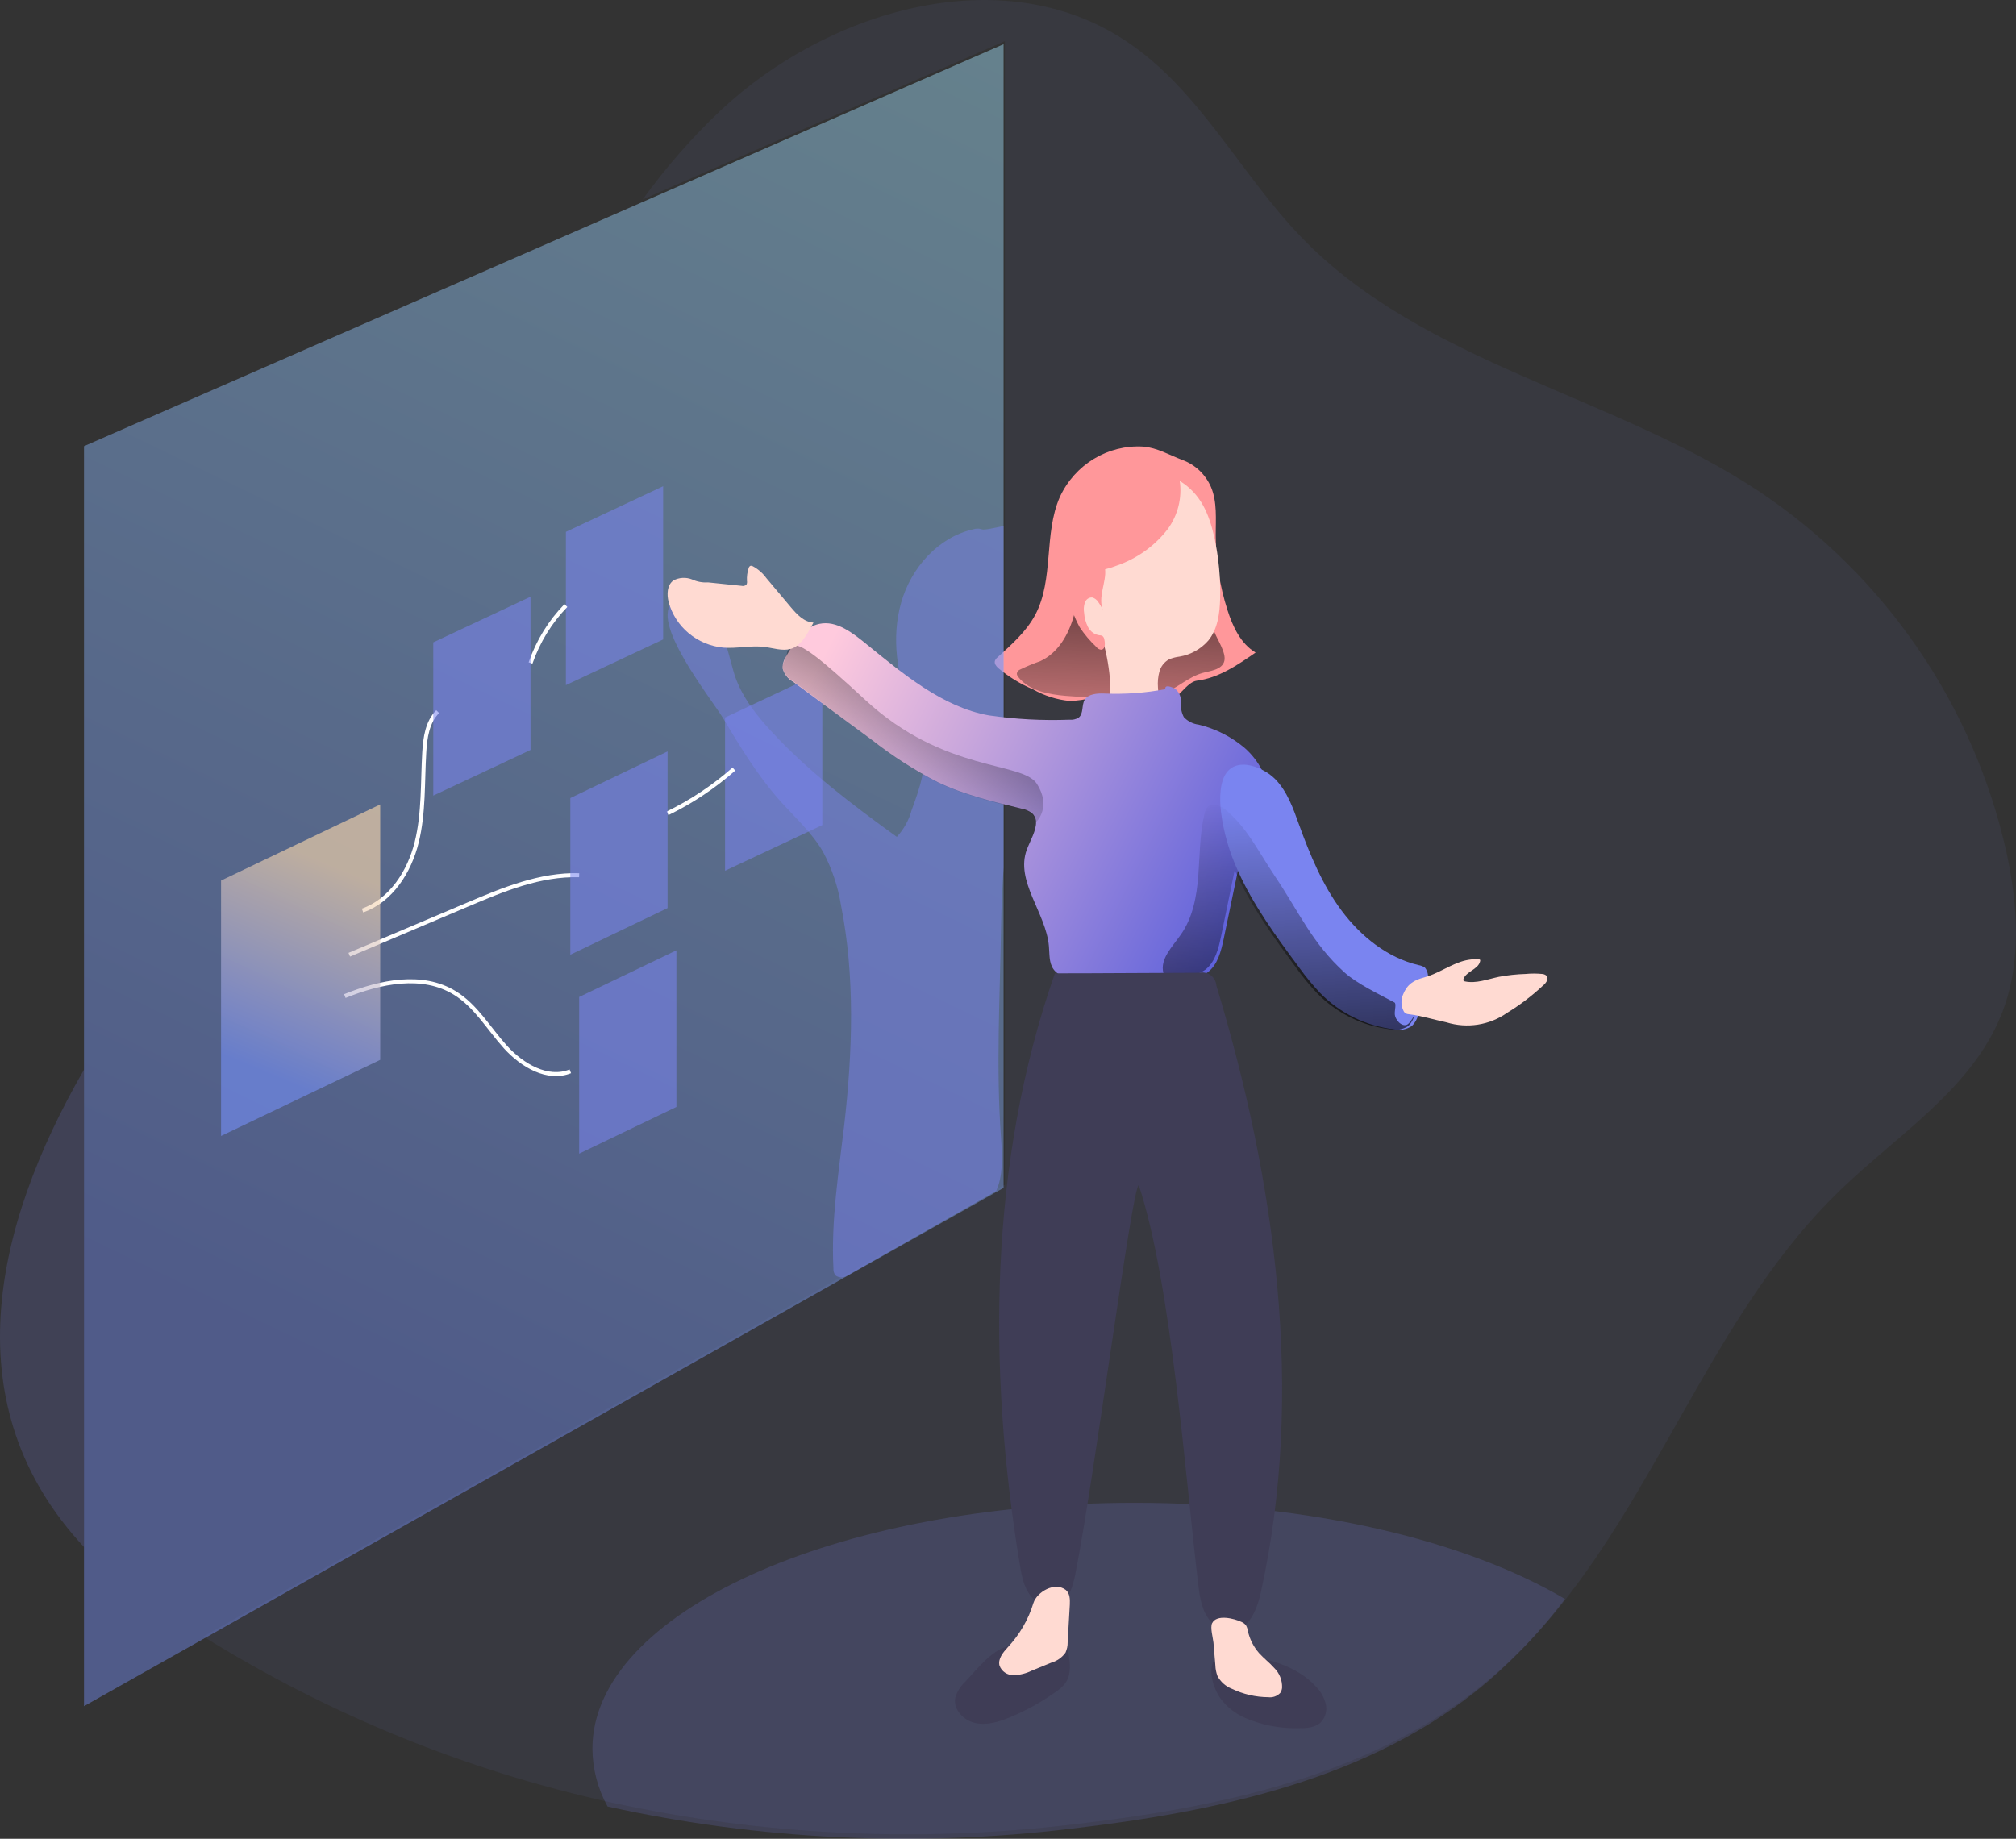 <?xml version="1.0" encoding="UTF-8"?>
<svg width="456px" height="416px" viewBox="0 0 456 416" version="1.1" xmlns="http://www.w3.org/2000/svg" xmlns:xlink="http://www.w3.org/1999/xlink">
    <rect x="0" y="0" width="456" height="416" fill="#333333" stroke="none"/>
    <!-- Generator: Sketch 56.3 (81716) - https://sketch.com -->
    <title>product_manager</title>
    <desc>Created with Sketch.</desc>
    <defs>
        <linearGradient x1="52.006%" y1="18.435%" x2="48.108%" y2="145.283%" id="linearGradient-1">
            <stop stop-color="#000000" offset="1%"></stop>
            <stop stop-color="#000000" stop-opacity="0.69" offset="13%"></stop>
            <stop stop-color="#000000" stop-opacity="0" offset="100%"></stop>
        </linearGradient>
        <linearGradient x1="69.423%" y1="-23.632%" x2="40.238%" y2="83.847%" id="linearGradient-2">
            <stop stop-color="#ACF1FF" offset="0%"></stop>
            <stop stop-color="#748EF5" offset="100%"></stop>
        </linearGradient>
        <linearGradient x1="100%" y1="69.798%" x2="0%" y2="31.919%" id="linearGradient-3">
            <stop stop-color="#5B5FDB" offset="0%"></stop>
            <stop stop-color="#FFCADD" offset="100%"></stop>
        </linearGradient>
        <linearGradient x1="114.726%" y1="-37.401%" x2="31.744%" y2="75.351%" id="linearGradient-4">
            <stop stop-color="#000000" offset="1%"></stop>
            <stop stop-color="#000000" stop-opacity="0" offset="100%"></stop>
        </linearGradient>
        <linearGradient x1="56.912%" y1="177.763%" x2="44.568%" y2="-4.021%" id="linearGradient-5">
            <stop stop-color="#000000" offset="1%"></stop>
            <stop stop-color="#000000" stop-opacity="0" offset="100%"></stop>
        </linearGradient>
        <linearGradient x1="56.257%" y1="15.896%" x2="42.65%" y2="83.847%" id="linearGradient-6">
            <stop stop-color="#FFDAAC" offset="0%"></stop>
            <stop stop-color="#748EF5" offset="100%"></stop>
        </linearGradient>
    </defs>
    <g id="current" stroke="none" stroke-width="1" fill="none" fill-rule="evenodd">
        <g id="定制" transform="translate(-323, -2951)">
            <g id="product_manager" transform="translate(323, 2951)">
                <path d="M19,242 L19,350 C-10.519,318.32 -1.773,278.044 19,242 Z" id="路径" fill="#7A84F0" fill-rule="nonzero" opacity="0.18"></path>
                <path d="M452.774,229.35 C446.028,246.422 429.109,256.766 415.941,269.551 C389.58,295.123 376.951,332.295 354.723,361.063 C349.485,367.951 343.519,374.257 336.93,379.87 C311.096,401.587 276.228,408.889 242.665,412.768 C207.753,416.946 172.387,415.25 138.036,407.752 C105.451,400.558 74.329,387.879 46,370.257 L191.393,288.275 L225.554,269.013 L227.292,268.031 L227.292,9.311 L145.369,45.13 C150.553,37.938 156.398,31.245 162.827,25.138 C187.247,2.188 226.657,-9.317 254.6,9.227 C271.375,20.289 280.589,39.492 294.56,53.882 C322.12,82.302 364.944,89.33 397.967,111.226 C426.42,130.272 446.441,159.531 453.877,192.933 C456.465,204.976 457.316,217.894 452.774,229.35 Z" id="路径" fill="#7A84F0" fill-rule="nonzero" opacity="0.07"></path>
                <path d="M354,361.764 C348.764,368.691 342.801,375.032 336.216,380.676 C310.395,402.513 275.545,409.856 242,413.756 C207.106,417.956 171.759,416.252 137.425,408.712 C135.212,404.707 134.034,400.208 134,395.627 C134,364.906 188.922,340 256.671,340 C296.323,340 331.581,348.523 354,361.764 Z" id="路径" fill="#7A84F0" fill-rule="nonzero" opacity="0.18"></path>
                <path d="M258.588,101.034 C250.605,100.562 243.141,105.067 239.737,112.413 C236.04,120.776 238.441,131.081 234.139,139.142 C232.106,142.943 228.79,145.827 225.628,148.723 C225.355,148.932 225.148,149.217 225.034,149.544 C224.868,150.147 225.343,150.751 225.795,151.149 C228.18,153.146 230.843,154.773 233.699,155.976 C236.239,157.421 239.049,158.309 241.948,158.582 C243.703,158.546 245.448,158.291 247.142,157.822 C250.018,157.134 251.73,160.634 254.606,159.898 C257.688,159.247 260.816,158.844 263.96,158.691 C266.338,158.534 268.358,154.286 270.712,153.997 C275.62,153.393 279.911,150.473 284,147.637 C280.648,145.646 278.842,141.797 277.629,137.984 C275.883,132.527 274.988,126.827 274.979,121.089 C274.979,117.469 275.335,113.572 273.933,110.229 C272.693,107.33 270.32,105.087 267.383,104.039 C264.495,102.94 261.702,101.275 258.588,101.034 Z" id="路径" fill="#FF979A" fill-rule="nonzero"></path>
                <path d="M270.857,127.043 C270.863,124.509 270.708,121.977 270.393,119.463 C270.058,116.916 268.686,114.62 266.599,113.116 C263.685,111.277 259.89,112.025 256.607,113.116 C254.967,113.591 253.396,114.277 251.933,115.156 C248.234,117.529 246.259,121.918 245.284,126.224 C244.309,130.53 244.095,134.979 242.905,139.273 C241.716,143.567 239.337,147.731 235.281,149.594 C233.718,150.135 232.189,150.769 230.702,151.492 C230.338,151.646 230.075,151.97 230,152.357 C230.006,152.677 230.133,152.982 230.357,153.212 C232.831,156.296 237.16,157.103 241.062,157.435 C245.201,157.791 249.388,157.885 253.515,157.968 C256.81,158.04 260.223,158.099 263.28,156.853 C266.337,155.608 268.763,153.212 271.892,152.286 C273.557,151.788 276.423,151.61 276.935,149.534 C277.387,147.731 275.365,144.718 274.734,143.105 C272.616,137.983 271.308,132.565 270.857,127.043 L270.857,127.043 Z" id="路径" fill="url(#linearGradient-1)" fill-rule="nonzero"></path>
                <path d="M276.141,384.387 C277.486,386.136 279.237,387.544 281.249,388.494 C285.165,390.241 289.434,391.095 293.734,390.992 C295.485,390.992 297.357,390.897 298.673,389.737 C299.782,388.626 300.238,387.038 299.881,385.524 C299.512,384.036 298.745,382.671 297.659,381.571 C293.324,376.836 286.671,375.191 280.488,374.304 C277.953,373.937 275.441,373.392 274.342,376.162 C273.364,378.683 274.644,382.328 276.141,384.387 Z" id="路径" fill="#3F3D56" fill-rule="nonzero"></path>
                <path d="M218.327,380.487 C217.243,381.474 216.46,382.739 216.063,384.139 C215.581,386.748 217.942,389.227 220.567,389.808 C223.193,390.389 225.927,389.559 228.42,388.527 C232.059,387.018 235.513,385.108 238.717,382.835 C239.591,382.277 240.361,381.575 240.993,380.759 C242.39,378.755 242.065,376.087 241.607,373.703 C241.606,373.147 241.33,372.627 240.867,372.308 C240.405,371.99 239.814,371.913 239.283,372.102 C236.874,372.232 234.369,372.434 231.912,372.446 C230.53,372.289 229.132,372.317 227.757,372.529 C224.18,373.466 220.808,377.854 218.327,380.487 Z" id="路径" fill="#3F3D56" fill-rule="nonzero"></path>
                <polygon id="路径" fill="url(#linearGradient-2)" opacity="0.444" points="227 10 227 268.744 225.262 269.726 191.093 288.977 45.667 370.975 19 386 19 100.941 145.058 45.833"></polygon>
                <polygon id="路径" fill="#7A84F0" fill-rule="nonzero" opacity="0.56" points="150 144.671 128 155 128 120.329 150 110"></polygon>
                <polygon id="路径" fill="#7A84F0" fill-rule="nonzero" opacity="0.56" points="186 186.671 164 197 164 162.329 186 152"></polygon>
                <path d="M226.44,209.269 C226.19,225.402 225.248,241.571 226.44,257.656 C226.714,261.606 226.917,266.059 225.32,269.444 L191.342,288.758 C190.57,289.149 189.644,289.061 188.958,288.53 C188.636,288.078 188.48,287.526 188.517,286.97 C187.957,276.082 189.709,265.231 190.972,254.403 C192.844,237.874 193.439,221.021 190.21,204.707 C189.528,200.508 188.159,196.451 186.158,192.704 C183.583,188.262 179.662,184.805 176.254,180.964 C171.308,175.37 167.423,168.96 163.561,162.502 C160.868,158.025 146.555,140.223 152.383,136.093 C161.476,129.575 164.753,148.601 166.219,152.899 C167.876,157.772 171.153,161.89 174.645,165.647 C182.987,174.662 192.879,182.128 202.854,189.331 C204.432,187.631 205.577,185.571 206.191,183.329 C207.955,178.527 209.767,173.413 208.849,168.348 C208.171,165.574 207.2,162.882 205.953,160.317 C202.854,152.767 201.591,144.22 203.844,136.31 C206.096,128.399 212.246,121.521 220.159,119.744 C220.775,119.54 221.439,119.54 222.054,119.744 C222.519,119.972 224.712,119.492 227,119 L227,196.293 C226.714,200.722 226.499,205.044 226.44,209.269 Z" id="路径" fill="#7A84F0" fill-rule="nonzero" opacity="0.46"></path>
                <path d="M243.854,134.581 C243.687,135.699 242.231,137.447 242.78,138.446 C243.974,140.503 245.466,141.656 246.612,143.713 C247.472,145.236 249,143.487 249.525,145.164 C250.378,148.221 250.914,151.357 251.125,154.523 C251.125,156.176 250.946,157.971 251.901,159.279 C252.619,160.214 253.688,160.819 254.862,160.956 C256.023,161.073 257.197,160.956 258.312,160.611 C259.694,160.378 260.903,159.552 261.619,158.352 C261.94,157.449 262.042,156.483 261.917,155.534 C261.82,154.335 261.929,153.128 262.24,151.966 C262.561,150.78 263.348,149.772 264.424,149.172 C265.188,148.857 265.991,148.649 266.812,148.553 C269.339,148.128 271.639,146.842 273.318,144.914 C275.432,142.322 275.885,138.79 275.981,135.461 C276.101,130.775 275.656,126.092 274.656,121.512 C273.462,116.209 271.575,111.749 266.955,108.871 C261.762,105.625 254.551,106.826 249.847,110.75 C245.144,114.675 242.684,120.811 242.159,126.899 C241.884,129.812 241.717,132.547 243.854,134.581 Z" id="路径" fill="#FFDAD2" fill-rule="nonzero"></path>
                <path d="M249.535,138.188 C249.226,137.47 248.839,136.792 248.383,136.167 C248.065,135.671 247.585,135.315 247.035,135.169 C246.285,135.139 245.605,135.634 245.365,136.387 C245.136,137.112 245.084,137.886 245.215,138.638 C245.293,139.771 245.595,140.874 246.102,141.876 C246.626,142.878 247.564,143.563 248.636,143.726 C248.873,143.714 249.11,143.76 249.328,143.86 C249.603,144.071 249.776,144.401 249.8,144.76 C250.007,145.625 249.973,146.878 249.132,147 C248.677,146.983 248.254,146.751 247.98,146.367 C246.567,145.039 245.303,143.545 244.213,141.912 C242.842,139.381 241.869,136.631 241.333,133.77 C240.999,132.394 240.711,130.8 241.54,129.68 C241.94,129.204 242.436,128.829 242.992,128.585 C244.777,127.684 249.512,125.432 249.961,128.755 C250.307,131.676 248.199,135.23 249.535,138.188 Z" id="路径" fill="#FF979A" fill-rule="nonzero"></path>
                <path d="M264.135,119.693 C261.195,123.515 257.159,126.401 252.537,127.985 C250.984,128.603 249.349,129.002 247.68,129.169 C246.568,129.146 245.458,129.261 244.377,129.513 C243.092,130.063 241.969,130.918 241.11,132 C240.005,129.299 238.888,126.504 239.009,123.602 C239.182,121.656 239.67,119.749 240.454,117.952 C241.948,114.115 243.891,110.23 247.291,107.801 C249.986,106.011 253.163,105.039 256.423,105.006 C258.789,104.962 261.154,105.157 263.479,105.586 C265.98,106.025 266.442,106.344 266.855,108.856 C267.394,112.674 266.421,116.549 264.135,119.693 L264.135,119.693 Z" id="路径" fill="#FF979A" fill-rule="nonzero"></path>
                <path d="M283.043,189.549 C281.749,191.408 280.809,193.487 280.267,195.684 C280.147,196.283 280.015,196.883 279.895,197.47 C278.854,202.447 277.82,207.415 276.795,212.376 C276.194,215.204 275.449,218.272 273.131,219.997 C271.817,220.855 270.334,221.423 268.781,221.663 C267.376,221.95 265.946,222.202 264.516,222.406 C257.317,223.403 249.999,223.144 242.89,221.639 C241.16,221.267 239.285,220.716 238.264,219.242 C237.243,217.768 237.411,215.839 237.255,214.078 C236.594,206.481 229.59,199.363 232.257,192.209 C233.026,190.184 234.468,187.8 234.335,185.882 C234.305,185.144 233.97,184.45 233.41,183.965 C232.708,183.427 231.882,183.072 231.007,182.935 C224.579,181.353 218.068,179.807 212.096,176.943 C206.821,174.233 201.82,171.023 197.162,167.357 L179.416,154.248 C178.231,153.6 177.362,152.496 177.013,151.192 C176.996,151.053 176.996,150.912 177.013,150.773 C177.1,149.914 177.402,149.09 177.891,148.376 L177.963,148.233 C178.335,147.586 178.72,146.927 179.164,146.291 C180.702,143.895 182.6,141.738 185.304,141.151 C189.256,140.3 192.885,143.212 196.021,145.764 C204.287,152.463 213.238,159.988 223.654,161.845 C229.695,162.73 235.804,163.059 241.905,162.828 C242.636,162.906 243.372,162.737 243.995,162.348 C245.137,161.414 244.608,159.532 245.365,158.274 C246.122,157.016 248.188,156.824 249.846,156.908 C254.459,157.105 259.079,156.771 263.615,155.914 C263.339,154.823 264.985,155.326 265.922,155.914 C266.778,156.69 267.222,157.82 267.123,158.969 C267.019,160.099 267.245,161.235 267.772,162.24 C268.653,163.184 269.841,163.787 271.124,163.942 C274.916,164.854 278.445,166.63 281.433,169.131 C283.127,170.596 284.515,172.379 285.518,174.379 C286.254,175.845 286.733,177.425 286.935,179.052 C287.416,183.258 285.121,186.266 283.043,189.549 Z" id="路径" fill="url(#linearGradient-3)"></path>
                <path d="M234.539,185.783 L234.239,186 C234.209,185.257 233.875,184.559 233.315,184.071 C232.614,183.529 231.789,183.173 230.916,183.034 C224.498,181.442 217.995,179.887 212.033,177.005 C206.766,174.278 201.772,171.048 197.12,167.359 L179.413,154.145 C178.229,153.492 177.362,152.381 177.013,151.07 C176.996,150.93 176.996,150.788 177.013,150.648 C177.241,149.822 177.534,149.016 177.889,148.236 L177.961,148.092 C177.982,147.271 178.44,146.525 179.161,146.139 C180.876,145.222 185.399,148.803 195.729,158.365 C213.592,174.871 231.252,172.194 234.539,177.343 C237.826,182.491 234.539,185.783 234.539,185.783 Z" id="路径" fill="url(#linearGradient-4)" fill-rule="nonzero"></path>
                <path d="M322.839,221.857 C322.364,224.369 321.715,226.844 320.897,229.265 C320.897,229.36 320.837,229.468 320.802,229.575 C320.563,230.538 320.064,231.417 319.36,232.116 C318.145,232.918 316.656,233.19 315.237,232.867 C308.938,232.109 303.084,229.227 298.639,224.696 C296.921,222.878 295.329,220.945 293.872,218.911 C288.761,212.028 283.518,204.859 280.039,197.082 C278.077,192.856 276.775,188.355 276.178,183.734 C276.178,183.34 276.095,182.911 276.059,182.445 C275.856,179.463 276.059,175.288 278.597,173.714 C280.587,172.437 283.363,173.034 285.639,174.239 C286.683,174.769 287.636,175.461 288.463,176.29 C291.18,179.082 292.514,182.911 293.837,186.585 C296.315,193.42 299.127,200.219 303.464,206.028 C307.802,211.837 313.819,216.692 320.873,218.35 C321.385,218.429 321.874,218.62 322.303,218.911 C322.975,219.736 323.177,220.848 322.839,221.857 Z" id="路径" fill="#7A84F0" fill-rule="nonzero"></path>
                <path d="M315.488,229.339 C315.488,230.707 317.107,232.435 318.309,231.799 C319,231.439 320.012,229.507 320,229.555 C319.761,230.524 319.263,231.408 318.559,232.111 C317.346,232.918 315.858,233.191 314.44,232.867 C308.147,232.104 302.298,229.206 297.857,224.649 C296.14,222.82 294.549,220.876 293.095,218.83 C287.987,211.908 282.749,204.698 279.273,196.876 C278.241,201.858 277.217,206.833 276.201,211.8 C275.606,214.631 274.868,217.702 272.57,219.43 C271.268,220.289 269.799,220.858 268.261,221.098 C266.868,221.385 265.451,221.637 264.034,221.841 C263.621,221.349 263.321,220.772 263.153,220.15 C262.296,216.935 265.225,214.151 267.118,211.404 C269.808,207.565 270.689,202.754 271.046,198.063 C271.404,193.372 271.356,188.646 272.451,184.087 C272.552,183.508 272.802,182.965 273.177,182.515 C273.757,181.996 274.58,181.856 275.297,182.155 C275.99,182.376 276.636,182.726 277.201,183.187 C279.177,184.867 280.922,186.803 282.392,188.946 C284.499,191.909 286.309,195.172 288.344,198.183 C293.88,206.401 296.773,213.359 304.107,219.994 C307.023,222.633 312.024,224.961 315.405,226.796 C315.881,227.036 315.452,228.512 315.488,229.339 Z" id="路径" fill="url(#linearGradient-5)" fill-rule="nonzero"></path>
                <path d="M184,140.858 C181.859,140.74 180.25,139.001 178.884,137.379 L173.332,130.776 C172.532,129.67 171.485,128.756 170.272,128.102 C170.104,128.006 169.905,127.976 169.715,128.019 C169.523,128.13 169.387,128.315 169.341,128.528 C169.026,129.462 168.895,130.446 168.953,131.427 C169.015,131.721 168.968,132.028 168.82,132.291 C168.518,132.547 168.106,132.64 167.72,132.54 L160.148,131.759 C158.899,131.844 157.649,131.611 156.519,131.084 C155.155,130.545 153.615,130.632 152.322,131.321 C150.871,132.362 150.798,134.468 151.234,136.184 C152.744,141.828 157.686,145.954 163.619,146.527 C166.716,146.763 169.824,145.982 172.909,146.361 C174.892,146.609 176.9,147.331 178.835,146.822 C181.327,146.124 182.803,143.024 184,140.858 Z" id="路径" fill="#FFDAD2" fill-rule="nonzero"></path>
                <path d="M243.234,356.115 C242.623,359.199 241.557,362.857 238.213,363.394 C236.688,363.591 235.155,363.091 234.043,362.032 C231.718,359.94 231.154,356.904 230.675,353.988 C223.329,309.442 223.7,262.828 238.609,220.206 C249.394,220.206 260.504,220.099 271.229,220.075 C272.145,219.874 273.102,220.081 273.852,220.641 C274.602,221.201 275.071,222.059 275.136,222.991 C288.534,267.418 295.186,315.024 285.179,360.311 C284.316,364.231 282.422,368.952 278.252,369 C276.619,368.969 275.074,368.253 273.998,367.028 C271.841,364.637 271.409,361.542 271.038,358.518 C268.233,335.378 264.962,290.223 257.567,268.111 C255.974,269.019 247.525,334.518 243.234,356.115 Z" id="路径" fill="#3F3D56" fill-rule="nonzero"></path>
                <path d="M334.413,217.008 C334.547,217.005 334.676,217.052 334.777,217.139 C334.832,217.259 334.832,217.398 334.777,217.519 C334.352,219.337 331.577,219.777 331.008,221.547 C330.972,221.635 330.972,221.733 331.008,221.82 C331.087,221.938 331.216,222.016 331.359,222.034 C333.904,222.569 336.485,221.535 339.03,221 C341.029,220.624 343.055,220.405 345.09,220.347 C346.327,220.228 347.573,220.228 348.81,220.347 C349.147,220.363 349.469,220.484 349.731,220.691 C350.007,221.026 350.076,221.481 349.913,221.88 C349.712,222.278 349.427,222.63 349.077,222.914 C346.573,225.265 343.828,227.356 340.884,229.152 C336.911,231.945 331.827,232.737 327.166,231.291 C324.318,230.685 321.519,229.805 318.683,229.461 C318.435,229.45 318.191,229.389 317.968,229.283 C317.743,229.138 317.566,228.931 317.459,228.689 C316.893,227.549 316.848,226.226 317.338,225.052 C318.283,222.676 319.761,221.761 322.185,221.119 C324.912,220.371 327.287,218.743 329.917,217.768 C331.345,217.209 332.877,216.95 334.413,217.008 Z" id="路径" fill="#FFDAD2" fill-rule="nonzero"></path>
                <path d="M274.9,376.746 C274.925,377.584 275.089,378.411 275.384,379.192 C276.097,380.508 277.236,381.521 278.6,382.054 C281.194,383.3 284.017,383.955 286.877,383.974 C287.869,384.102 288.863,383.75 289.572,383.02 C289.818,382.66 289.965,382.237 289.998,381.797 C290.042,380.133 289.402,378.529 288.236,377.382 C287.16,376.158 285.872,375.204 284.784,373.994 C283.546,372.573 282.676,370.853 282.254,368.991 C282.194,368.533 282.045,368.092 281.816,367.695 C281.549,367.366 281.208,367.109 280.823,366.948 C279.203,366.178 275.171,365.138 274.166,367.242 C273.694,368.22 274.367,370.544 274.474,371.621 L274.9,376.746 Z" id="路径" fill="#FFDAD2" fill-rule="nonzero"></path>
                <path d="M227.953,372.674 C226.88,373.856 225.685,375.298 226.076,376.823 C226.553,378.156 227.864,379.036 229.318,378.999 C230.732,378.946 232.117,378.595 233.377,377.97 L237.79,376.161 C239.099,375.785 240.235,374.983 241.008,373.891 C241.344,373.147 241.511,372.34 241.495,371.527 L241.983,363.003 C242.044,361.82 241.983,360.437 241.069,359.704 C238.546,357.765 234.547,360.189 233.755,362.648 C232.626,366.372 230.642,369.799 227.953,372.674 Z" id="路径" fill="#FFDAD2" fill-rule="nonzero"></path>
                <path d="M82,206 C88.492,203.703 92.617,197.185 94.256,190.547 C95.894,183.909 95.566,176.994 95.966,170.176 C96.161,166.881 96.658,163.333 99,161" id="路径" stroke="#FFFFFF" stroke-width="0.91"></path>
                <path d="M79,216 L105.705,204.682 C113.787,201.247 122.195,197.754 131,198.014" id="路径" stroke="#FFFFFF" stroke-width="0.91"></path>
                <path d="M78,225.355 C85.999,222.117 95.536,220.103 102.904,224.664 C107.673,227.6 110.558,232.719 114.325,236.88 C118.092,241.04 123.862,244.449 129,242.375" id="路径" stroke="#FFFFFF" stroke-width="0.91"></path>
                <path d="M120,150 C121.709,145.093 124.443,140.651 128,137" id="路径" stroke="#FFFFFF" stroke-width="0.91"></path>
                <path d="M151,184 C156.422,181.36 161.467,177.996 166,174" id="路径" stroke="#FFFFFF" stroke-width="0.91"></path>
                <polygon id="路径" fill="#7A84F0" fill-rule="nonzero" opacity="0.56" points="153 250.432 131 261 131 225.556 153 215"></polygon>
                <polygon id="路径" fill="#7A84F0" fill-rule="nonzero" opacity="0.56" points="151 205.444 129 216 129 180.556 151 170"></polygon>
                <polygon id="路径" fill="url(#linearGradient-6)" opacity="0.613" points="86 239.783 50 257 50 199.217 86 182"></polygon>
                <polygon id="路径" fill="#7A84F0" fill-rule="nonzero" opacity="0.56" points="120 169.671 98 180 98 145.329 120 135"></polygon>
            </g>
        </g>
    </g>
</svg>